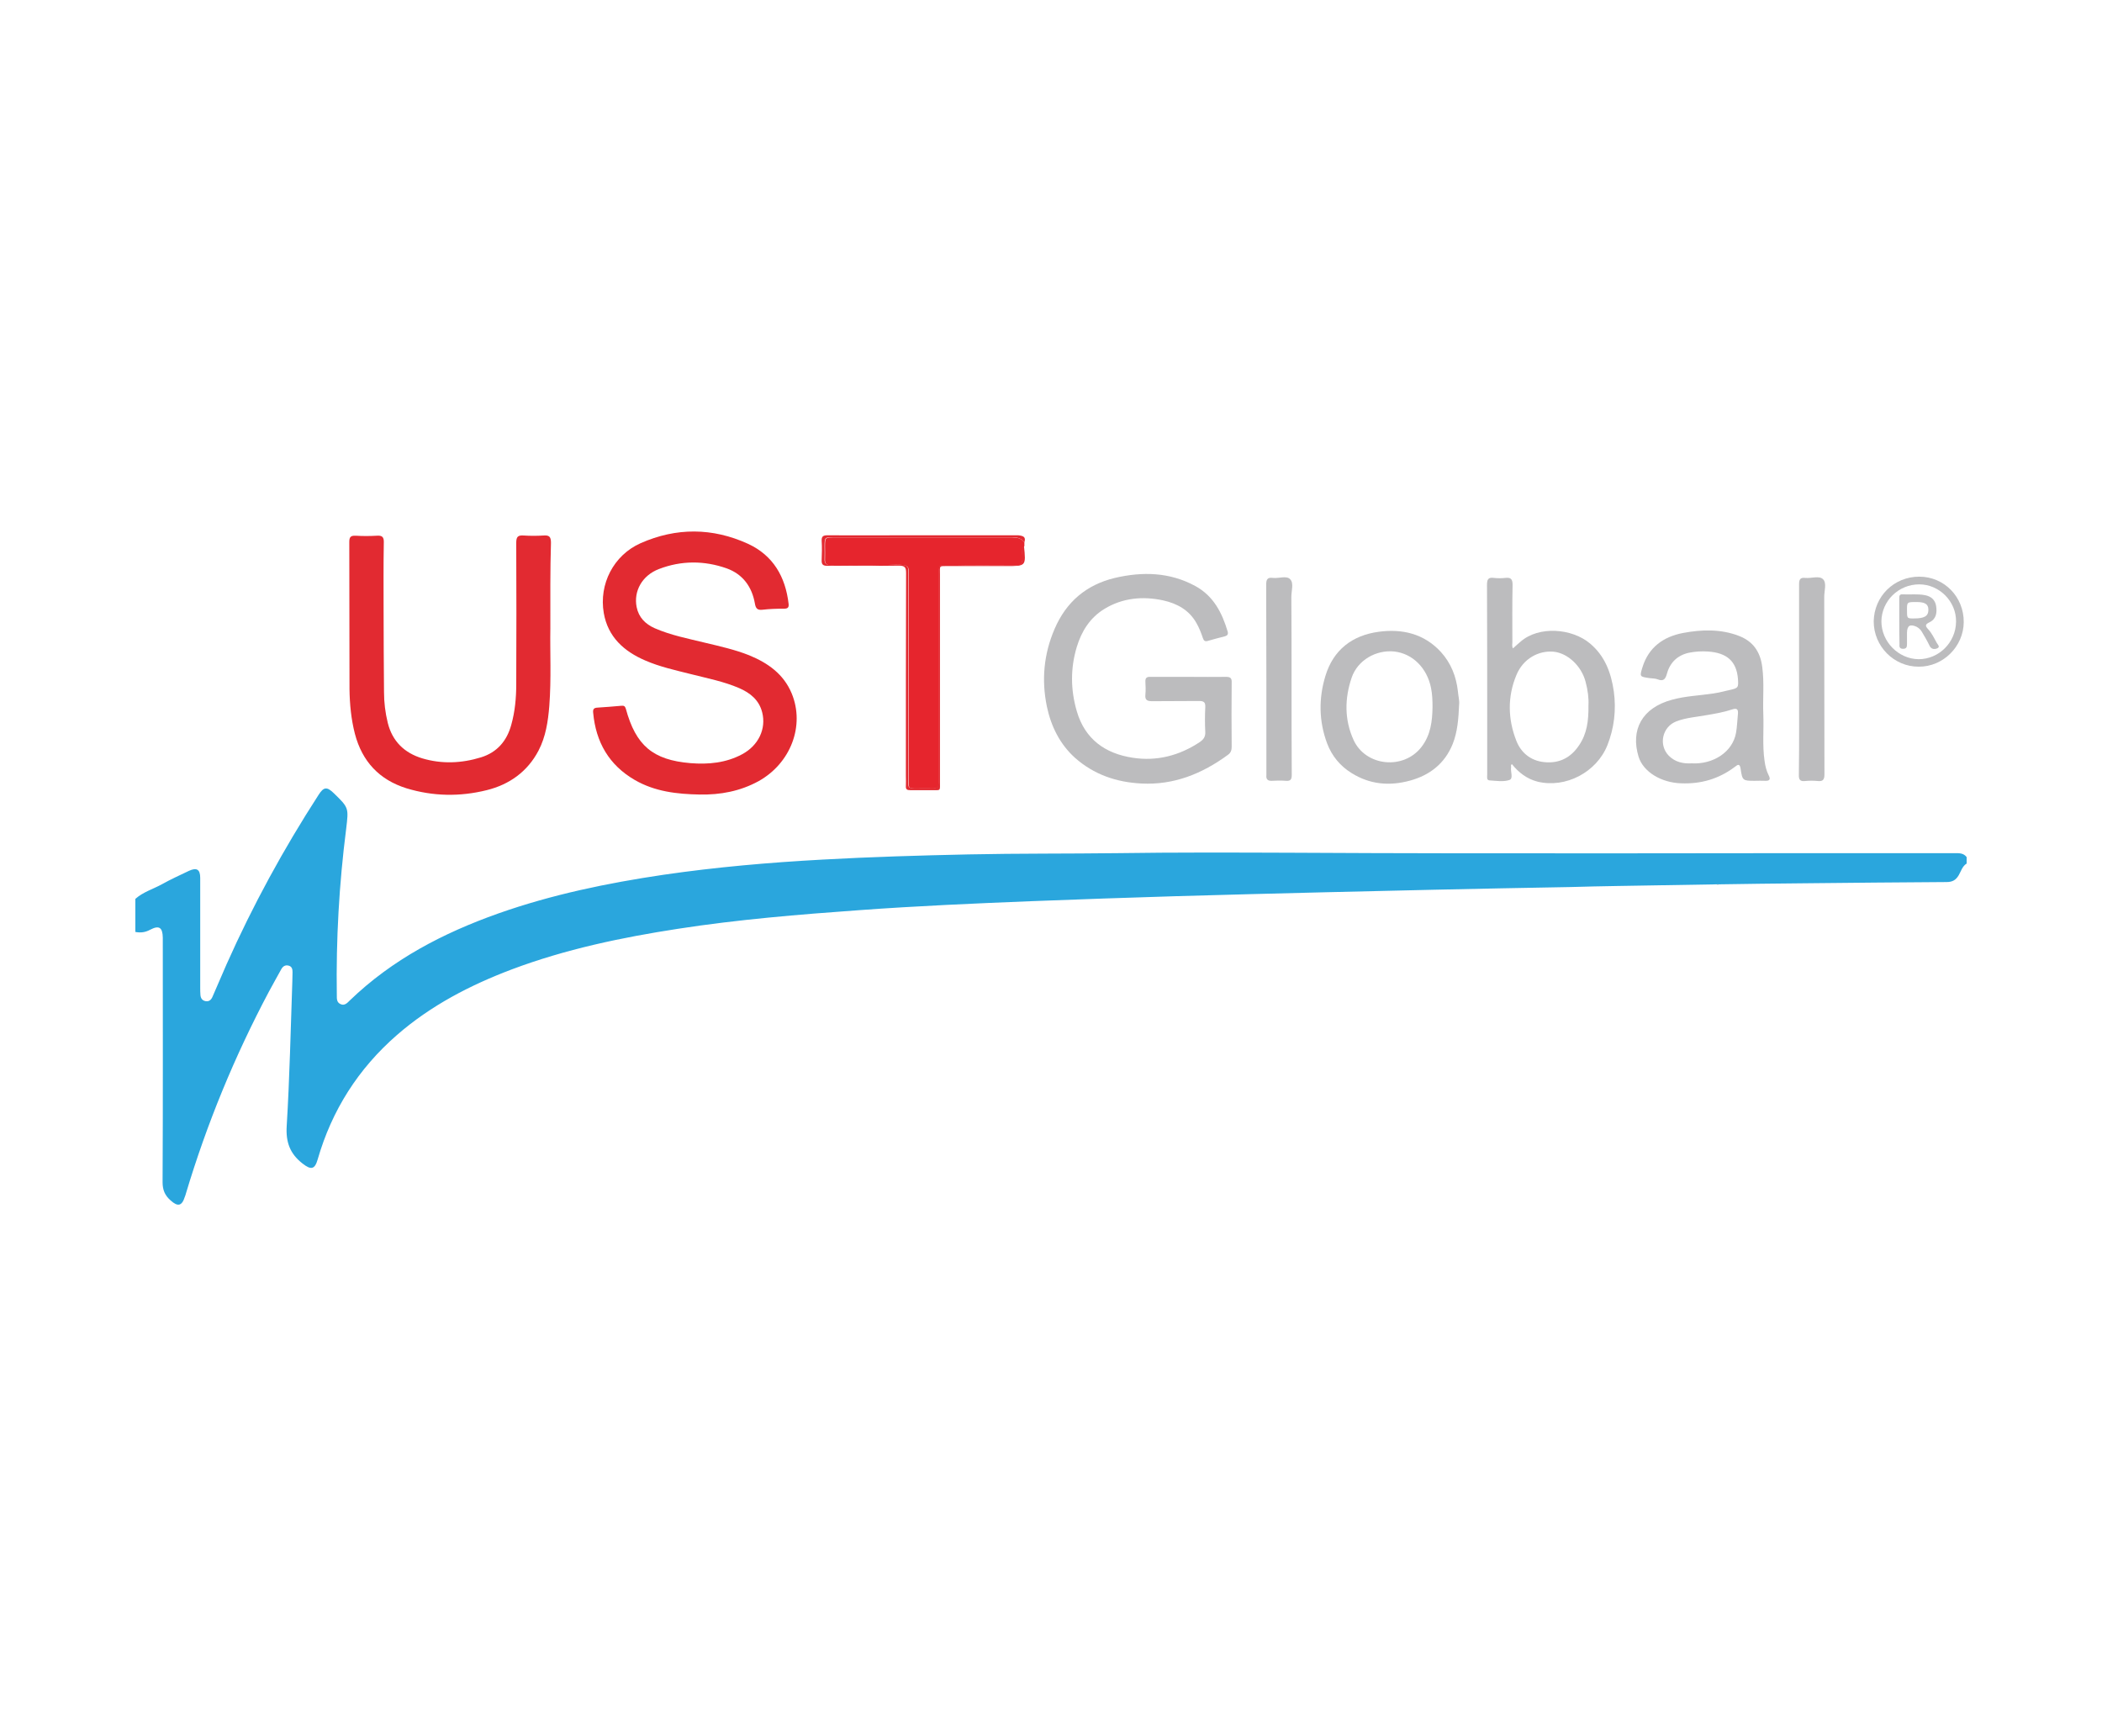 <?xml version="1.0" encoding="utf-8"?>
<!-- Generator: Adobe Illustrator 27.8.1, SVG Export Plug-In . SVG Version: 6.00 Build 0)  -->
<svg version="1.1" id="Livello_1" xmlns="http://www.w3.org/2000/svg" xmlns:xlink="http://www.w3.org/1999/xlink" x="0px" y="0px"
	 viewBox="0 0 1011 835.1" style="enable-background:new 0 0 1011 835.1;" xml:space="preserve">
<style type="text/css">
	.st0{fill:#2AA6DD;}
	.st1{fill:#E22A31;}
	.st2{fill:#BCBCBE;}
	.st3{fill:#E6252D;}
</style>
<g>
	<path class="st0" d="M825.6,425.4c-16,0.3-31.9,0.5-47.9,0.8c-7.4,0.1-14.8,0.3-22.3,0.5c-21.9,0.4-43.9,0.8-65.8,1.3
		c-17.3,0.4-34.5,0.8-51.8,1.2c-24.1,0.6-48.2,1.2-72.2,1.9c-23.2,0.7-46.3,1.5-69.5,2.4c-27.5,1.1-55,2.3-82.5,4.3
		c-29.3,2.1-58.6,4.5-87.6,9c-27.2,4.2-54,9.8-79.8,19.5c-20.1,7.6-39,17.4-55.3,31.6c-18.6,16.2-31.3,36.2-38.1,59.8
		c-1.4,4.9-3.2,5.2-7.3,2c-6-4.7-8.1-10.2-7.6-18.1c1.4-23.1,1.9-46.3,2.7-69.4c0.1-1.5,0-3.1,0.1-4.6c0-1.4-0.3-2.7-1.9-3.1
		c-1.6-0.4-2.7,0.3-3.5,1.7c-2,3.7-4.1,7.3-6,10.9c-16.5,31.1-29.8,63.4-39.9,97.1c-0.1,0.5-0.3,1-0.5,1.5c-1.4,4.5-3.4,4.9-6.9,1.7
		c-2.7-2.4-3.8-5-3.8-8.7c0.2-38.6,0.1-77.3,0.1-115.9c0-0.6,0-1.2,0-1.8c-0.1-4.9-1.8-6-6-3.8c-2.4,1.3-4.6,1.6-7.2,1.1
		c0-5.3,0-10.6,0-15.9c3.7-3.3,8.5-4.7,12.7-7c4.3-2.4,8.7-4.4,13.1-6.5c3.7-1.7,5.4-0.7,5.4,3.4c0,17.6,0,35.2,0,52.8
		c0,1.1,0,2.2,0.1,3.4c0.1,1.6,0.8,2.8,2.5,3.1c1.7,0.3,2.7-0.7,3.3-2.1c2.3-5.2,4.5-10.5,6.8-15.7c12.6-28.3,27.4-55.4,44.2-81.4
		c2.5-3.9,4-4.1,7.4-0.8c7.2,7,7.1,7,5.9,17.1c-3.4,26.6-4.9,53.2-4.5,80c0,1.8-0.1,3.6,2,4.4c1.8,0.7,3-0.6,4.2-1.8
		c20.5-19.8,45-32.5,71.5-41.9c25.8-9.1,52.4-14.6,79.4-18.6c25.4-3.7,50.8-5.9,76.4-7.3c23.4-1.3,46.9-2,70.4-2.5
		c23.9-0.5,47.8-0.3,71.7-0.6c27.7-0.4,55.3-0.3,83-0.2c106.5,0.6,213,0.1,319.5,0.2c2.2,0,4.3-0.1,5.8,1.9c0,1,0,2,0,3.1
		c-2.1,1.3-2.7,3.7-3.8,5.6c-1.4,2.4-3.1,3.3-5.9,3.3c-23,0.1-46.1,0.4-69.1,0.6c-13.4,0.1-26.8,0.3-40.2,0.5
		C826.4,425.4,826,425.4,825.6,425.4z"/>
	<path class="st1" d="M336.5,382.2c-10.9-0.2-21.5-1.4-31.2-7c-12.4-7.2-18.7-18.2-20-32.3c-0.2-1.7,0.3-2.4,2-2.5
		c3.9-0.2,7.7-0.6,11.6-0.9c1.1-0.1,1.7,0.1,2.1,1.4c4.8,17.7,13,24.7,31.1,26.2c8.6,0.7,17.1-0.1,24.9-4.3
		c7.8-4.2,11.6-12.2,9.6-20.1c-1.5-6-5.8-9.4-11.1-11.7c-7.4-3.2-15.3-4.7-23.1-6.7c-7.5-1.9-15-3.5-22.1-6.6
		c-10.2-4.4-17.9-11.3-19.9-22.8c-2.4-13.9,4.7-27.8,17.7-33.6c17.2-7.6,34.6-7.5,51.7,0.3c12.1,5.6,18,15.9,19.5,28.9
		c0.2,1.8-0.5,2.3-2.2,2.3c-3.5,0-6.9,0.1-10.3,0.5c-2.5,0.3-3.3-0.6-3.7-2.9c-1.4-8.1-5.8-14.2-13.6-17
		c-10.8-3.8-21.8-3.8-32.5,0.3c-8.2,3.1-12.3,10.7-10.8,18.3c1,5,4.2,8.2,8.7,10.2c7.8,3.4,16.1,5,24.3,7c7.1,1.7,14.3,3.3,21.1,6
		c9,3.7,16.6,9,20.5,18.4c6.4,15.5-0.5,33.6-16,42.2C356,380.6,346.5,382.4,336.5,382.2z"/>
	<path class="st1" d="M264.7,302.4c-0.2,11,0.5,24.1-0.5,37.2c-0.6,7.4-1.7,14.8-5.2,21.5c-5.3,10.1-14,16.3-24.9,19
		c-12.9,3.2-25.8,3-38.6-0.9c-13.1-4.1-21.3-12.9-24.8-26.2c-1.8-7-2.5-14.2-2.6-21.5c-0.1-23.6,0-47.2-0.1-70.8
		c0-2.4,0.7-3.1,3.1-3c3.3,0.2,6.7,0.2,10.1,0c2.6-0.2,3.5,0.6,3.4,3.3c-0.2,11-0.1,22-0.1,32.9c0,13,0.1,26,0.2,39
		c0,5,0.6,9.9,1.8,14.8c2.2,8.9,8,14.5,16.6,17.1c9.4,2.8,18.9,2.4,28.3-0.5c7.7-2.4,12.4-7.9,14.5-15.6c1.8-6.4,2.4-13,2.4-19.6
		c0.1-22.7,0.1-45.4,0-68c0-2.9,0.8-3.7,3.6-3.5c3.1,0.2,6.3,0.2,9.5,0c2.7-0.2,3.6,0.5,3.6,3.5
		C264.6,274.3,264.7,287.3,264.7,302.4z"/>
	<path class="st2" d="M572,325.6c5.9,0,11.8,0.1,17.7,0c2.2,0,2.8,0.7,2.7,2.8c-0.1,10.3-0.1,20.5,0,30.8c0,1.7-0.4,2.9-1.8,3.9
		c-12.4,9.1-26,14.6-41.6,13.8c-12-0.6-22.9-4.3-32-12.4c-7.3-6.6-11.5-15.2-13.5-24.7c-2.6-12.7-1.5-25.1,3.7-37.2
		c5.6-13.1,15.3-21.3,29-24.6c13.3-3.1,26.4-2.8,38.7,3.9c8.8,4.8,12.9,12.9,15.6,22c0.3,1.2-0.2,1.9-1.4,2.2
		c-2.7,0.7-5.5,1.4-8.2,2.2c-1.6,0.5-2-0.4-2.4-1.5c-0.8-2.4-1.7-4.7-3-7c-3.5-6.3-9.3-9.5-16.1-11c-9.8-2.1-19.5-1.2-28.2,4.1
		c-6.9,4.2-11,10.7-13.3,18.3c-3.1,10.3-3,20.6,0,30.9c3.9,13.5,13.7,20.4,26.9,22.4c11.5,1.8,22.4-1,32.2-7.5
		c1.9-1.3,2.8-2.6,2.7-4.9c-0.2-4-0.2-7.9,0-11.9c0.1-2.2-0.5-3-2.9-3c-7.5,0.1-15,0-22.6,0.1c-2.4,0-3.6-0.5-3.3-3.2
		c0.2-2,0.1-4.1,0-6.1c-0.1-1.9,0.6-2.5,2.5-2.4C559.6,325.6,565.8,325.6,572,325.6z"/>
	<path class="st3" d="M492.7,260.9c0,0.6,0,1.2,0,1.8c-1.9,1.8-0.6,4.2-0.9,6.3c-0.2,1.5-0.2,2.9-2.2,2.9c-10.9,0-21.8,0.2-32.6-0.1
		c-5.5-0.1-5.4-0.5-5.4,4.9c0,32.5,0,65.1,0,97.6c0,0.7,0,1.4,0,2.1c0,2-0.8,3-3,2.9c-2.5-0.1-5.1,0-7.6,0c-4,0-4,0-4-4.1
		c0-32.8,0-65.7,0-98.5c0-0.8,0-1.6,0-2.4c0-1.5-0.6-2.1-2.1-2.4c-2.8-0.5-5.6-0.2-8.4-0.1c-8.9,0.3-17.9,0.1-26.8,0.1
		c-2.1,0-3-0.7-2.9-2.8c0.1-2,0-4.1,0-6.1c0-4.4,0.1-4.5,4.4-4.5c28.6,0,57.2,0,85.7,0C489.1,258.5,491.2,258.9,492.7,260.9z"/>
	<path class="st2" d="M727.7,311.9c1.2-1.1,2.4-2.2,3.6-3.2c8.9-7.8,24.8-6.4,33.4,0.8c7.2,6,10.2,14.1,11.5,23.1
		c1.2,8.9,0.2,17.6-3.1,25.9c-5.2,13-20.1,20.8-33.6,17.5c-5.1-1.3-9.1-4.4-12.3-8.4c-0.7,0.4-0.4,0.9-0.4,1.4
		c-0.4,2.1,1.2,5.5-0.8,6.2c-2.9,1-6.4,0.4-9.6,0.2c-1.5-0.1-1.1-1.7-1.1-2.8c0-7.2,0-14.4,0-21.7c0-23.2,0-46.4-0.1-69.5
		c0-2.6,0.5-3.8,3.3-3.4c1.8,0.2,3.7,0.2,5.5,0c2.6-0.3,3.5,0.5,3.5,3.3c-0.2,9.2-0.1,18.5-0.1,27.8
		C727.4,309.9,727.1,310.8,727.7,311.9z M764,339.4c0.2-3.4-0.3-7.5-1.4-11.5c-2-7.6-8.6-13.7-15.3-14.4
		c-7.3-0.7-14.7,3.4-17.9,11.1c-4.4,10.4-4.2,21.3-0.1,31.7c2.2,5.7,6.8,9.6,13.3,10.3c7.3,0.8,12.9-2.1,16.9-8.1
		C763.3,352.9,764.1,346.6,764,339.4z"/>
	<path class="st2" d="M848.1,343.5c0.3,7.5-0.5,15,0.6,22.5c0.3,2.4,0.9,4.8,2,7c0.9,1.7,0.6,2.7-1.6,2.6c-1.7-0.1-3.5,0-5.2,0
		c-5.6,0-5.9-0.1-6.7-5.7c-0.4-2.9-1.5-2-2.8-1c-7.7,5.8-16.3,8.3-25.9,7.9c-9.4-0.3-18.1-5.4-20.4-12.8
		c-3.9-12.9,1.6-23.5,16.1-27.4c6.5-1.8,13.2-2,19.8-3c2.7-0.4,5.3-1.1,8-1.7c4.1-0.9,4.2-1.2,3.9-5.4c-0.7-8.4-5.3-12.5-14.5-13.1
		c-3-0.2-6.1,0-9.1,0.6c-5.4,1.2-9,4.6-10.5,9.9c-0.7,2.5-1.5,4.1-4.5,2.9c-1.2-0.5-2.6-0.4-3.9-0.6c-4.9-0.7-4.8-0.7-3.4-5.3
		c3-9.6,10.1-14.6,19.4-16.4c9-1.7,18.2-2,27,1.4c6.8,2.6,10.3,7.7,11.2,15C848.6,328.5,847.8,336,848.1,343.5z M813.6,367.2
		c10.3,0.6,19.8-5.4,21.4-14.8c0.5-3,0.6-6,0.9-9.1c0.2-2.4-0.8-2.7-2.9-2c-3.9,1.3-8,2-12.1,2.7c-4.9,0.9-9.9,1.2-14.6,3
		c-6.8,2.6-8.7,11.3-3.7,16.5C805.8,366.7,809.6,367.4,813.6,367.2z"/>
	<path class="st2" d="M701.8,338.7c-0.3,7.2-0.8,13.4-3.1,19.2c-3.8,9.4-11,15-20.5,17.6c-9.8,2.7-19.3,1.9-28.1-3.6
		c-5.5-3.4-9.5-8.2-11.8-14.3c-4-10.7-4.1-21.7-0.8-32.5c3.8-12.5,12.9-19.5,25.7-21.2c11.2-1.5,21.7,0.9,29.8,9.7
		c4.9,5.4,7.4,11.8,8.2,18.9C701.4,334.8,702,337.2,701.8,338.7z M689,340.1c0-3-0.1-6.1-0.7-9.1c-1.9-9.6-8.8-16.6-17.7-17.6
		c-8.7-0.9-17.6,4.1-20.5,12.6c-3.4,10-3.5,20.2,0.9,29.9c5.8,12.8,24.1,14.6,32.7,3.4C688.1,353.6,688.9,347,689,340.1z"/>
	<path class="st2" d="M865.3,326.5c0-15.1,0-30.3,0-45.4c0-2.3,0.5-3.4,3-3.1c2.9,0.3,6.6-1.2,8.5,0.6c1.9,1.8,0.6,5.6,0.6,8.5
		c0.1,28.4,0,56.9,0.1,85.3c0,2.4-0.5,3.6-3.2,3.3c-2-0.2-4.1-0.2-6.1,0c-2.5,0.3-3.1-0.8-3-3.1
		C865.4,357.2,865.3,341.9,865.3,326.5z"/>
	<path class="st2" d="M621.2,327c0,15.2,0,30.5,0.1,45.7c0,2.3-0.6,3.1-2.9,2.9c-2.2-0.2-4.5-0.1-6.7,0c-2,0.1-2.8-0.8-2.6-2.7
		c0-0.3,0-0.6,0-0.9c0-30.2,0-60.4-0.1-90.6c0-2.6,0.5-3.8,3.3-3.4c2.8,0.3,6.5-1.2,8.2,0.6c1.9,1.9,0.6,5.6,0.6,8.5
		C621.2,300.3,621.2,313.6,621.2,327C621.2,327,621.2,327,621.2,327z"/>
	<path class="st2" d="M923.1,277.4c12,0,21.5,9.7,21.4,21.9c-0.1,11.7-9.9,21.5-21.7,21.4c-11.9,0-21.6-9.8-21.6-21.8
		C901.4,286.8,911,277.4,923.1,277.4z M923.1,281.1c-10,0-18.1,8-18.2,17.8c0,9.8,8.2,18.1,17.9,18.2c9.8,0,17.9-8.1,18-18
		C941,289.4,932.8,281.1,923.1,281.1z"/>
	<path class="st1" d="M492.7,260.9c-1.5-2-3.6-2.5-6-2.5c-28.6,0.1-57.2,0-85.7,0c-4.3,0-4.4,0.1-4.4,4.5c0,2,0.1,4.1,0,6.1
		c-0.1,2.1,0.9,2.8,2.9,2.8c8.9-0.1,17.9,0.2,26.8-0.1c2.8-0.1,5.6-0.4,8.4,0.1c1.5,0.2,2.2,0.9,2.1,2.4c0,0.8,0,1.6,0,2.4
		c0,32.8,0,65.7,0,98.5c0,4.1,0,4.1,4,4.1c2.5,0,5.1-0.1,7.6,0c2.1,0.1,3-0.9,3-2.9c0-0.7,0-1.4,0-2.1c0-32.5,0-65.1,0-97.6
		c0-5.4,0-5,5.4-4.9c10.9,0.3,21.8,0.1,32.6,0.1c2,0,2.1-1.3,2.2-2.9c0.3-2.1-1.1-4.4,0.9-6.3c1,9.8,1,9.7-8.5,9.7
		c-9.4,0-18.7,0-28.1,0c-4.4,0-3.8-0.3-3.8,4c0,33.2,0,66.5,0,99.7c0,4.7,0.5,4.1-4,4.1c-3.5,0-6.9,0-10.4,0c-1.4,0-2.1-0.4-2-1.9
		c0.1-1.6,0-3.3,0-4.9c0-32.5,0-65.1,0.1-97.6c0-2.7-0.5-3.6-3.5-3.6c-11.4,0.2-22.8,0-34.2,0.1c-2.4,0-3-0.7-2.9-2.9
		c0.1-3,0.2-6.1,0-9.1c-0.1-2.2,0.7-2.7,2.8-2.7c11.8,0.1,23.6,0,35.4,0c18.8,0,37.6,0,56.4,0C492.6,257.8,493.4,258.5,492.7,260.9z
		"/>
	<path class="st2" d="M825.6,425.4c0.4,0,0.8,0,1.2,0C826.4,425.7,826,425.7,825.6,425.4z"/>
	<path class="st2" d="M913.5,299c0-3.7,0-7.3,0-11c0-1-0.1-2.2,1.5-2.1c3.6,0.2,7.3-0.3,10.9,0.4c3,0.6,4.8,2.3,5.3,5.1
		c0.5,3.1,0.2,6.3-3.1,7.9c-2.3,1.1-2.2,1.8-0.6,3.5c1.7,1.9,2.8,4.2,4,6.4c0.4,0.8,1.9,2,0.2,2.7c-1.2,0.5-2.8,0.5-3.6-1.2
		c-1.1-2.3-2.4-4.5-3.7-6.7c-0.6-1.1-1.5-1.9-2.6-2.5c-3.1-1.4-4.5-0.6-4.6,2.8c0,1.8,0,3.7,0,5.5c0,1.4-0.2,2.3-1.9,2.3
		c-1.7,0-1.8-1-1.7-2.2C913.5,306.3,913.5,302.7,913.5,299z M917.2,293.4c0,4.1,0,4.1,3.3,4.1c5.1,0,7-1.1,7-4.2
		c0-2.7-1.7-3.7-5.7-3.7C917.2,289.6,917.2,289.6,917.2,293.4z"/>
</g>
</svg>
